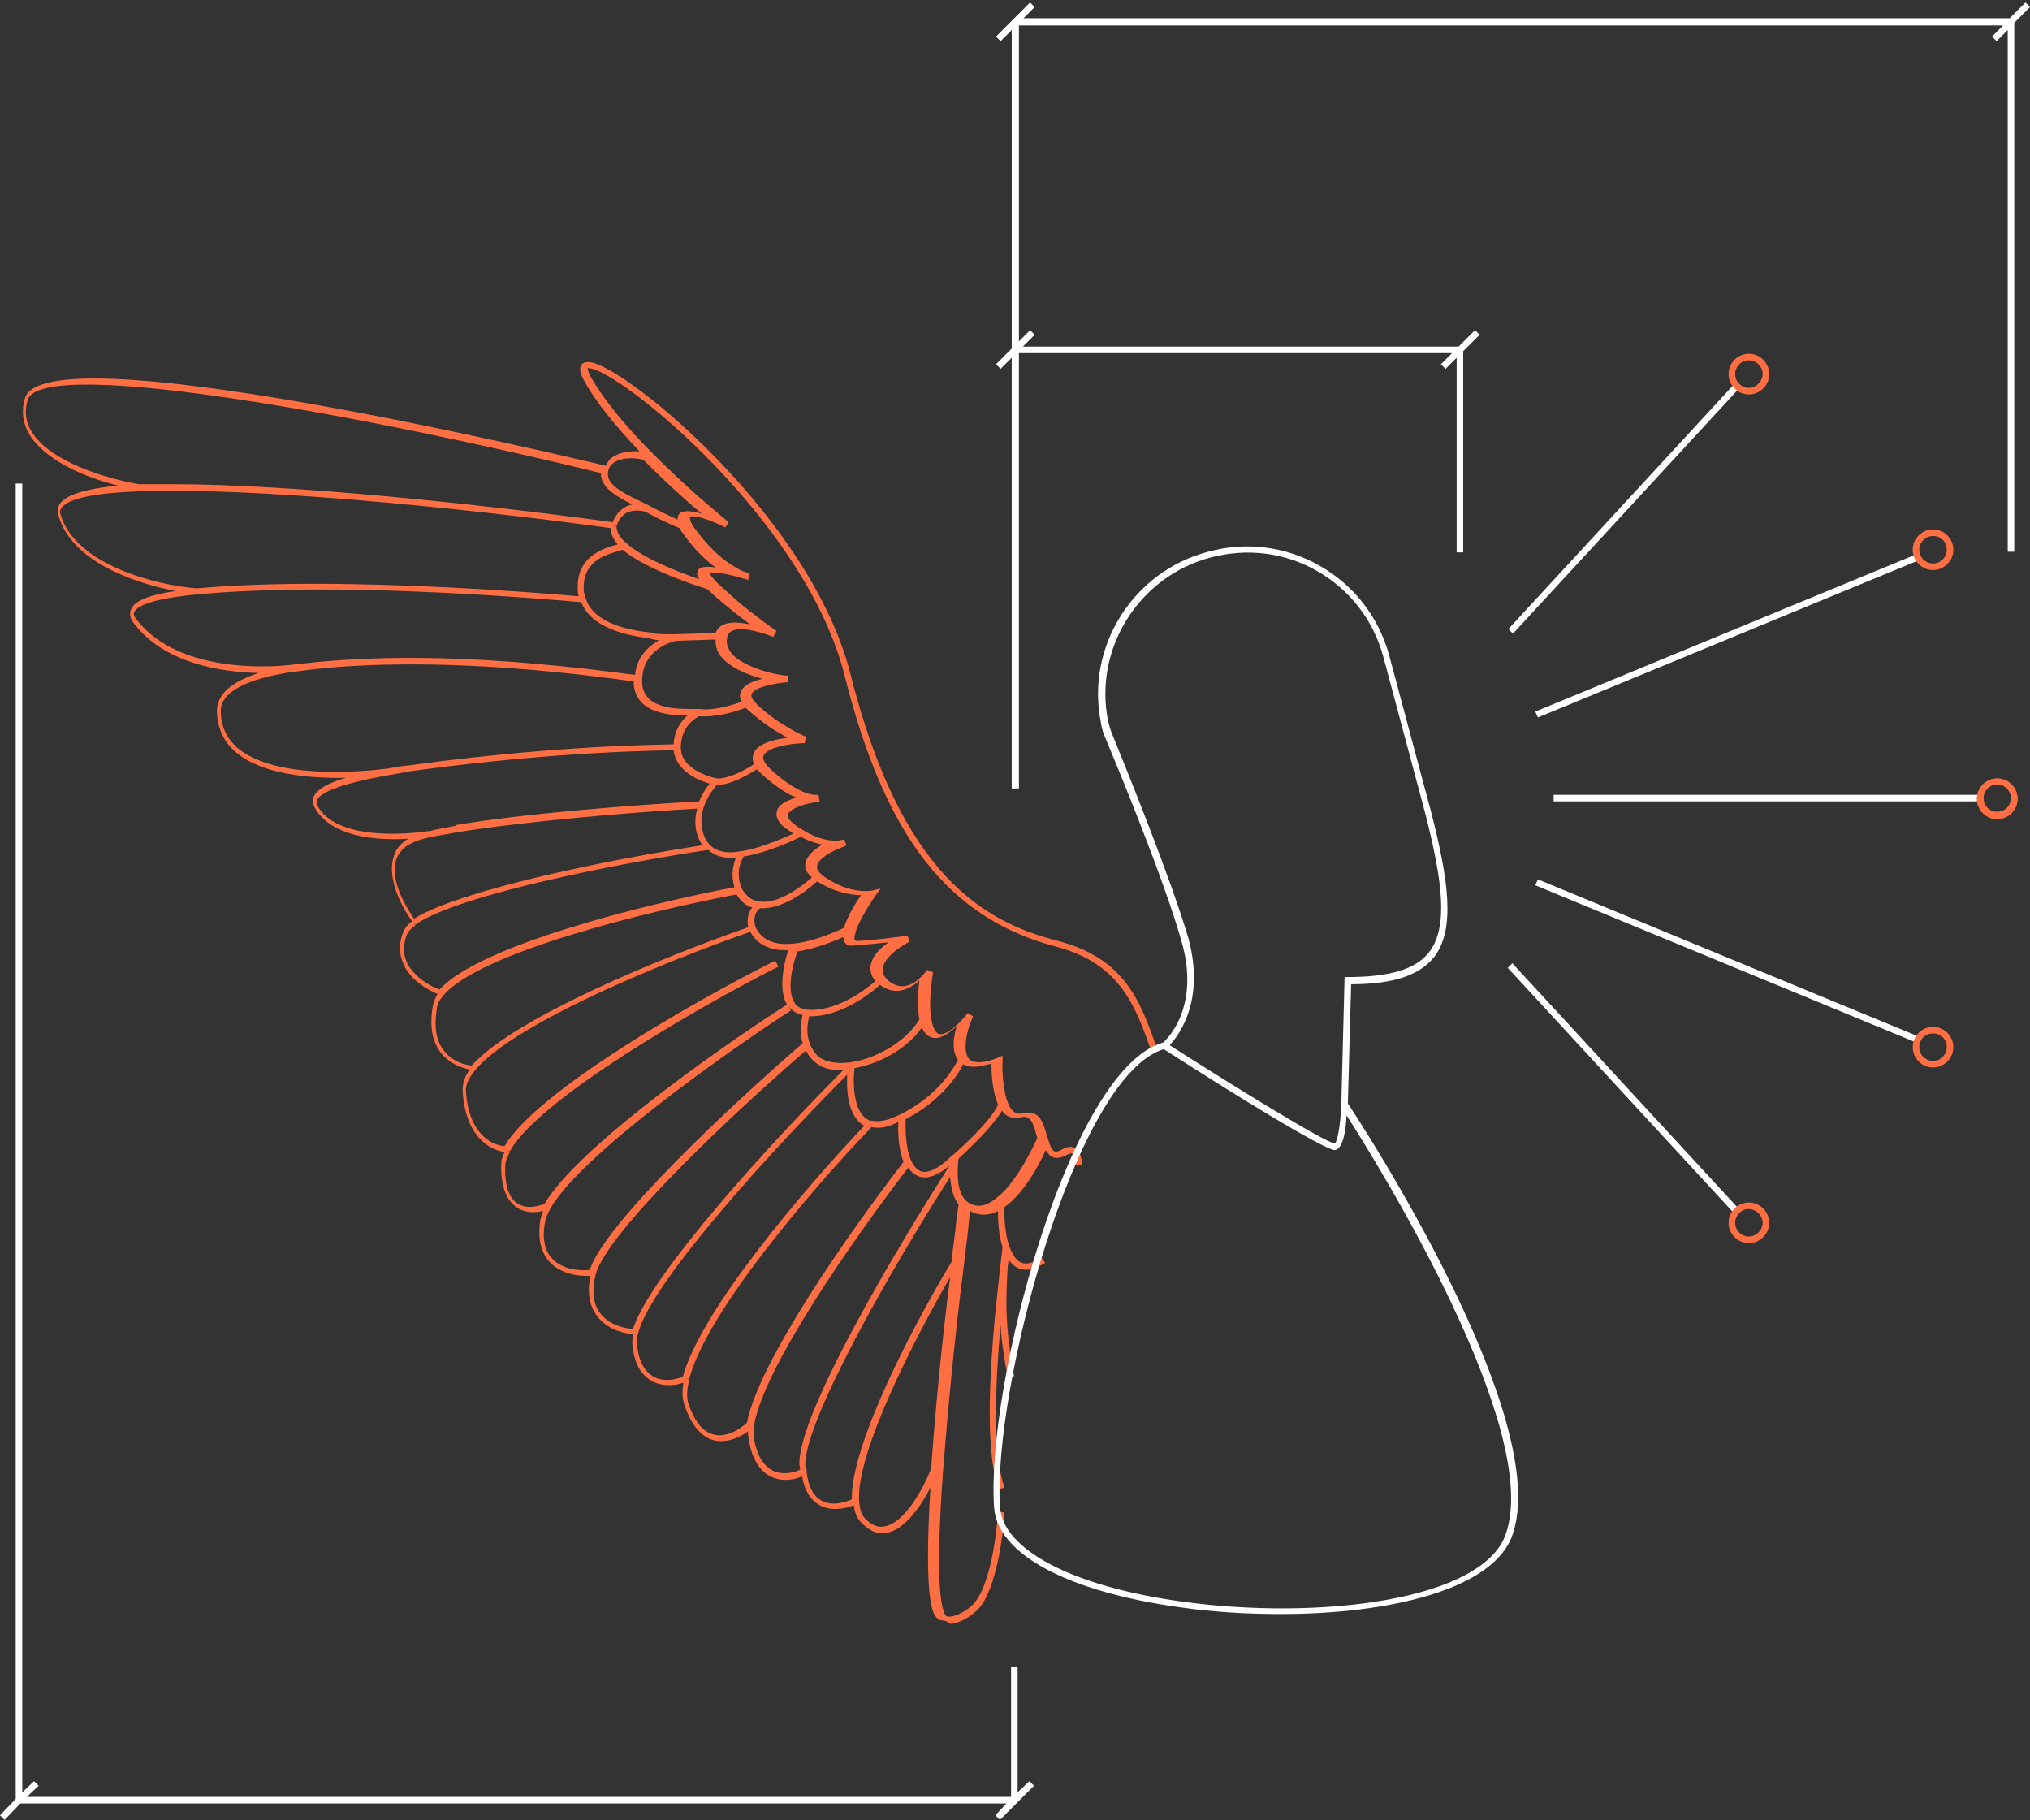 <svg width="232" height="208" viewBox="0 0 232 208" fill="none" xmlns="http://www.w3.org/2000/svg">
<rect x="0" y="0" width="232" height="208" fill="#333333" stroke="none"/>
<path d="M114.277 207.946L113.753 207.422L115.026 206.074H2.321L0.524 207.946L0 207.422L1.797 205.55V55.252H2.546V204.801L3.894 203.528L4.418 204.052L3.07 205.325H115.551V190.422H116.299V204.801L117.647 203.528L118.172 204.052L116.225 205.999L115.925 205.699L116.225 205.999L114.277 207.946Z" fill="white"/>
<path d="M116.375 90.074H115.626V3.43L114.353 4.703L113.829 4.179L117.723 0.285L118.247 0.809L116.974 2.082H229.679L231.476 0.285L232 0.809L230.203 2.606V63.04H229.454V3.43L228.181 4.703L227.657 4.179L228.93 2.906H116.45V90.074H116.375Z" fill="white"/>
<path d="M116.375 90.075H115.626V40.874L114.353 42.147L113.829 41.623L117.723 37.728L118.247 38.253L116.899 39.601H166.699L168.571 37.728L169.095 38.253L167.223 40.125V63.115H166.474V40.874L165.201 42.147L164.677 41.623L165.95 40.35H116.375V90.075Z" fill="white"/>
<path d="M107.913 185.18C107.539 185.18 107.239 185.105 107.089 184.881C106.715 184.506 105.517 183.458 106.34 169.978C105.067 172.449 103.27 174.771 101.398 175.145C100.275 175.37 99.301 174.921 98.328 173.872C97.953 173.423 97.653 172.824 97.579 172C96.455 172.449 94.883 172.674 93.684 172C92.636 171.401 91.962 170.352 91.663 168.705C90.614 169.154 89.266 169.304 88.068 168.705C86.72 168.031 85.821 166.458 85.522 164.137C85.522 163.987 85.447 163.762 85.522 163.538C84.398 164.362 82.976 164.886 81.628 164.586C80.13 164.212 78.932 162.789 78.183 160.392C77.958 159.718 77.958 158.97 78.108 157.996C76.985 158.371 75.637 158.445 74.439 157.771C73.165 157.023 72.417 155.6 72.267 153.503C72.267 153.203 72.267 152.829 72.342 152.454C70.919 152.305 69.271 151.78 68.223 150.358C67.324 149.159 67.1 147.662 67.474 145.79C65.901 145.864 64.029 145.49 62.831 144.217C61.783 143.094 61.408 141.371 61.783 139.274C61.858 138.975 61.932 138.675 62.082 138.376C61.109 138.6 59.91 138.6 59.012 137.926C57.814 137.103 57.215 135.455 57.289 132.984C57.289 132.535 57.439 132.085 57.664 131.636C55.867 131.411 53.096 129.689 52.871 124.522C52.871 123.773 53.096 123.024 53.695 122.2C52.646 122.05 51.373 121.451 50.475 120.403C49.351 119.055 49.052 117.108 49.501 114.786C49.576 114.412 49.726 114.037 50.025 113.588C48.603 112.989 46.88 111.866 46.131 110.218C45.607 109.02 45.532 107.747 46.131 106.399C46.281 106.025 46.581 105.65 47.105 105.276C45.682 103.329 44.334 100.333 44.933 98.087C45.158 97.113 45.757 96.364 46.656 95.84C42.836 96.065 37.819 95.615 35.947 92.245C35.722 91.796 35.722 91.347 35.872 90.972C36.246 90.223 37.444 89.475 39.541 88.876C35.348 88.95 29.956 88.501 26.96 85.955C25.537 84.757 24.863 83.184 24.788 81.312C24.788 79.365 26.361 77.942 29.581 76.894C25.238 76.819 18.723 75.77 15.278 71.202C14.754 70.528 14.829 69.929 14.978 69.629C15.278 68.956 16.102 68.132 20.071 67.533C14.978 66.559 8.089 64.013 6.666 58.846C6.516 58.397 6.591 57.872 6.891 57.498C7.639 56.524 9.811 55.85 13.481 55.476C9.512 54.502 5.243 52.555 3.446 49.785C2.622 48.437 2.397 47.014 2.847 45.516C5.018 37.877 63.505 51.881 69.271 53.229C69.421 52.78 69.721 52.331 70.245 52.106C70.994 51.657 72.117 51.507 73.091 51.582C70.245 48.586 68.073 45.89 66.8 43.569C66.276 42.67 66.201 42.071 66.426 41.697C66.65 41.397 67.025 41.322 67.549 41.397C71.967 42.221 92.711 59.295 97.204 77.043C102.971 99.959 112.406 105.351 120.943 107.522C128.657 109.544 130.379 114.562 132.251 119.879L131.577 120.103C129.78 115.011 128.058 110.143 120.794 108.196C108.437 104.976 101.173 95.69 96.53 77.193C92.337 60.568 73.39 44.393 68.148 42.296C67.399 41.996 67.174 42.071 67.174 42.071C67.174 42.071 67.1 42.296 67.549 43.12C68.972 45.591 71.293 48.511 74.588 51.806L74.289 52.106L74.588 51.806C76.161 53.379 77.958 55.101 79.83 56.749C81.029 57.797 82.302 58.846 83.275 59.669L82.901 60.269C80.504 59.07 79.082 58.846 78.857 59.07C78.857 59.07 78.782 59.295 79.007 59.744C79.156 59.969 79.306 60.343 79.606 60.643C81.927 63.788 84.099 64.912 84.923 65.286C85.147 65.361 85.447 65.436 85.672 65.511L85.522 66.26C85.297 66.185 84.998 66.11 84.698 66.035C82.451 65.361 81.328 65.361 81.103 65.511C81.103 65.511 81.178 65.81 82.002 66.634C82.751 67.308 83.5 67.982 84.249 68.656C86.271 70.378 88.742 72.101 88.742 72.101L88.368 72.775C87.469 72.4 84.848 71.502 83.65 72.101C83.35 72.251 83.2 72.475 83.126 72.775L82.751 72.7L83.126 72.775C83.126 72.924 83.051 73.074 83.051 73.224C83.051 73.823 83.35 74.422 83.874 74.947C85.672 76.594 89.566 77.268 90.015 77.193L90.09 77.942C88.293 78.092 86.271 78.541 85.896 79.29C85.896 79.365 85.746 79.664 86.196 80.114C86.271 80.189 86.421 80.338 86.495 80.488C87.319 81.237 88.218 81.986 89.191 82.585C90.464 83.409 91.588 84.008 92.112 84.158L91.962 84.906C90.015 84.981 87.768 85.431 87.319 86.254C87.244 86.329 87.094 86.629 87.469 87.228L87.169 87.453L87.469 87.228C87.619 87.453 87.843 87.677 88.143 87.977C90.539 90.148 92.411 90.897 93.31 90.823H93.535L93.684 91.571C93.61 91.571 93.46 91.571 93.385 91.646C92.262 91.796 90.839 92.171 90.24 92.77C90.015 92.994 90.015 93.144 90.015 93.219C90.015 93.369 90.165 93.743 90.989 94.342C91.363 94.642 91.812 94.866 92.187 95.091L92.037 95.391L92.187 95.091C94.359 96.289 95.781 96.065 96.156 95.99C96.231 95.99 96.38 95.915 96.455 95.915L96.755 96.589C96.68 96.664 96.53 96.664 96.455 96.739C94.958 97.263 93.46 98.161 93.385 98.985C93.31 99.36 93.61 99.734 94.209 100.183C96.68 101.906 98.852 101.906 99.675 101.756L100.649 101.531L100.05 102.355C99.151 103.628 98.028 105.5 97.728 106.699L97.354 106.624L97.728 106.699C97.579 107.298 97.653 107.447 97.728 107.447C97.728 107.447 97.878 107.522 97.953 107.522C99.75 107.447 102.521 107.073 103.719 106.923L103.944 107.597C102.671 108.271 100.424 109.844 100.949 111.267C101.023 111.491 101.248 111.791 101.473 112.016C102.446 112.839 103.42 112.914 104.543 112.24C105.067 111.866 105.592 111.342 105.966 110.817L106.64 111.117C106.266 113.363 106.191 115.46 106.49 116.733C106.64 117.407 106.865 117.857 107.164 118.081C107.539 118.306 108.512 118.306 110.609 115.76L111.208 116.134C110.384 117.932 110.01 120.178 110.759 121.002C110.983 121.301 111.433 121.376 111.882 121.376C112.481 121.376 113.155 121.227 114.054 120.852L114.578 120.628V121.227C114.503 122.425 114.653 124.222 115.027 125.57C115.102 125.795 115.177 125.944 115.252 126.169C115.776 127.367 116.45 127.292 116.899 127.218C117.499 127.068 117.948 127.143 118.397 127.367C119.146 127.817 119.371 128.865 119.67 129.839L119.82 130.288L119.446 130.363L119.82 130.288C119.97 130.812 120.194 131.411 120.494 131.561C120.719 131.636 121.018 131.561 121.393 131.336C122.067 130.962 122.591 130.962 122.965 131.261C123.49 131.636 123.564 132.385 123.714 133.059L122.965 133.134C122.89 132.834 122.816 132.085 122.591 131.861C122.441 131.711 122.067 131.861 121.842 132.01C121.243 132.31 120.719 132.385 120.344 132.235C119.97 132.085 119.745 131.786 119.521 131.411C118.772 133.059 117.049 136.354 114.803 137.926C114.728 139.574 114.952 141.221 115.327 142.345C115.701 143.393 116.151 144.067 116.75 144.292C117.349 144.516 118.098 144.292 118.996 143.693L119.446 144.292C118.322 145.041 117.349 145.265 116.525 144.966C116.076 144.816 115.626 144.442 115.252 143.917C115.252 144.142 115.252 144.367 115.177 144.591C114.952 148.411 114.803 151.481 115.926 157.247L115.177 157.397C114.728 155.001 114.428 153.054 114.353 151.331C113.754 158.221 113.38 166.009 114.803 169.978L114.129 170.203C112.032 164.212 113.679 150.133 114.578 142.495C114.204 141.371 114.054 139.948 114.054 138.376C112.93 138.975 111.732 138.9 110.909 138.376C110.834 138.75 110.759 139.199 110.684 140.098C110.609 141.072 110.384 142.495 110.16 144.591L109.785 144.516L110.16 144.591C109.111 152.604 108.287 161.516 107.763 168.256C106.79 181.885 107.688 184.207 108.138 184.656C108.213 184.731 108.362 184.731 108.587 184.731C109.411 184.656 110.759 183.907 111.358 183.158C113.155 181.061 113.904 175.445 114.054 172.749L114.803 172.824C114.653 175.595 113.829 181.436 111.957 183.682C111.283 184.506 109.785 185.48 108.662 185.555C107.988 185.18 107.988 185.18 107.913 185.18ZM98.178 171.476C98.253 172.374 98.402 172.974 98.777 173.423C99.526 174.247 100.349 174.621 101.173 174.396C103.42 173.947 105.517 170.128 106.415 167.806C106.865 161.516 107.614 153.503 108.587 145.939C104.393 153.203 97.878 165.934 98.178 171.476H97.803H98.178ZM92.187 168.256C92.411 169.903 92.936 170.952 93.909 171.476C94.958 172.075 96.38 171.775 97.354 171.326C97.204 165.11 104.393 151.406 108.737 144.217C108.961 142.12 109.186 140.772 109.261 139.799C109.411 138.6 109.486 138.076 109.561 137.627C108.887 136.803 108.662 135.53 108.587 134.482C101.772 145.116 91.812 162.564 92.037 167.507C92.187 167.731 92.187 167.956 92.187 168.256L91.812 168.331L92.187 168.256ZM86.196 162.789C86.121 163.313 86.121 163.762 86.121 164.062C86.421 166.159 87.169 167.432 88.293 168.031C89.341 168.555 90.539 168.331 91.438 167.956C91.438 167.806 91.438 167.582 91.363 167.432C91.064 161.516 103.42 141.147 108.512 133.209C107.239 134.257 106.116 134.706 105.217 134.482C104.618 134.332 104.169 133.957 103.794 133.433C97.579 141.521 87.319 156.199 86.196 162.789ZM78.408 157.547L78.782 157.622C78.482 158.745 78.483 159.644 78.632 160.243C79.306 162.34 80.28 163.613 81.553 163.912C82.901 164.287 84.399 163.463 85.372 162.564C86.645 155.675 97.129 140.697 103.27 132.759C102.671 131.261 102.596 129.314 102.671 128.191C102.521 128.266 102.371 128.341 102.222 128.416C101.248 128.865 100.349 128.94 99.601 128.79C92.711 135.979 80.729 149.983 78.782 157.547H78.408ZM72.941 152.305C72.791 152.754 72.791 153.203 72.791 153.503C72.941 155.375 73.54 156.573 74.588 157.247C75.712 157.921 77.06 157.697 78.033 157.322C80.13 149.684 91.887 135.904 98.777 128.64C97.129 127.742 96.68 125.196 96.83 122.799C88.892 130.737 74.513 146.314 72.941 152.305ZM67.774 145.565L68.073 145.64C67.624 147.512 67.774 149.01 68.597 150.058C69.496 151.256 71.069 151.78 72.342 151.855C74.364 145.565 88.442 130.213 96.38 122.275C95.032 122.35 93.909 122.05 93.16 121.376C92.711 121.002 92.337 120.553 92.112 120.028C84.099 126.918 69.346 140.772 68.073 145.64L67.774 145.565ZM62.906 138.076C62.606 138.675 62.382 139.125 62.307 139.574C61.932 141.446 62.232 142.944 63.131 143.842C64.179 144.966 66.051 145.265 67.399 145.116C69.122 139.799 83.35 126.469 91.737 119.205C91.363 118.081 91.513 116.883 91.737 115.985C91.064 115.835 90.464 115.46 90.09 114.936L90.389 115.46C82.451 120.628 66.426 132.01 62.906 138.076ZM57.963 131.486L58.263 131.636C57.963 132.235 57.739 132.759 57.739 133.209C57.664 135.38 58.113 136.803 59.087 137.477C60.06 138.151 61.333 137.926 62.232 137.552C65.901 131.336 81.328 120.328 89.94 114.786C89.041 113.289 89.416 110.593 90.09 108.571C88.068 108.646 86.57 107.972 85.746 106.474C76.086 109.844 59.012 116.808 54.369 122.2L54.069 121.975L54.369 122.2C53.62 123.099 53.246 123.848 53.246 124.522C53.47 129.464 56.166 130.887 57.664 130.962C61.333 124.746 78.782 114.711 88.592 109.769L88.967 110.443C79.83 115.086 61.558 125.57 58.263 131.561L57.963 131.486ZM110.384 137.178C110.759 137.552 111.283 137.777 111.882 137.777C112.406 137.777 113.005 137.552 113.604 137.103C115.776 135.605 117.648 132.01 118.547 130.063L118.472 129.764C118.247 128.94 118.023 128.041 117.499 127.742C117.274 127.592 116.974 127.592 116.6 127.667C116.001 127.817 115.177 127.817 114.503 126.918C113.904 127.966 112.406 129.764 109.561 132.385C109.486 132.609 109.486 132.834 109.486 133.134H109.111H109.486C109.411 134.032 109.336 136.129 110.384 137.178ZM104.169 132.684C104.468 133.358 104.918 133.733 105.367 133.883C106.116 134.032 107.089 133.583 108.287 132.535C108.512 132.31 108.737 132.085 108.961 131.935L109.186 132.235L108.961 131.935C112.93 128.416 113.979 126.618 114.054 126.169C113.979 126.019 113.904 125.795 113.829 125.57C113.38 124.147 113.305 122.5 113.305 121.526C112.556 121.751 111.957 121.901 111.358 121.901C110.834 121.901 110.459 121.826 110.085 121.601C109.261 123.249 107.239 125.944 103.495 127.892C103.495 128.79 103.42 131.112 104.169 132.684L103.794 132.834L104.169 132.684ZM99.526 128.416L99.601 128.041C100.2 128.191 101.023 128.116 101.997 127.742C102.371 127.592 102.671 127.442 102.971 127.292C106.79 125.42 108.812 122.5 109.486 121.077C108.737 120.103 108.961 118.531 109.336 117.258C107.988 118.531 106.939 118.905 106.116 118.381C105.816 118.156 105.517 117.857 105.367 117.407C103.495 120.028 100.275 121.601 97.653 122.05C97.429 124.147 97.579 127.517 99.601 128.116L99.526 128.416ZM97.279 121.376L97.354 121.751L97.279 121.376C99.825 121.002 103.345 119.28 105.067 116.509C104.843 115.086 104.918 113.363 105.067 112.016C104.843 112.24 104.618 112.465 104.318 112.615C103.045 113.438 101.772 113.438 100.574 112.54C99.001 113.963 95.707 116.209 92.486 116.134C92.262 116.958 92.112 118.156 92.561 119.28L92.262 119.354L92.561 119.28C92.786 119.879 93.16 120.403 93.61 120.777C94.359 121.376 95.707 121.601 97.279 121.376ZM50.624 113.813C50.25 114.262 50.025 114.637 49.95 115.086C49.576 117.258 49.801 118.905 50.774 120.103C51.673 121.227 52.946 121.676 53.92 121.751C58.787 116.284 75.861 109.32 85.522 105.95C85.297 104.901 85.597 104.152 85.971 103.703C85.222 103.478 84.623 102.954 84.174 102.205C74.214 104.078 54.593 108.87 50.624 113.813ZM92.262 115.76V115.385V115.76ZM92.262 115.385C95.332 115.61 98.552 113.438 100.05 112.09C99.825 111.866 99.675 111.566 99.601 111.342C99.076 109.844 100.349 108.496 101.548 107.672C100.2 107.822 98.627 107.972 97.429 108.047C96.98 108.121 96.68 107.897 96.605 107.747C96.455 107.597 96.38 107.373 96.38 107.073C94.359 107.972 92.561 108.496 91.138 108.72C90.539 110.368 89.865 113.214 90.839 114.637C91.064 115.011 91.588 115.311 92.262 115.385ZM47.255 105.425L47.479 105.725C46.955 106.099 46.656 106.474 46.506 106.773C46.056 107.897 46.056 109.02 46.506 109.994C47.255 111.491 48.902 112.615 50.25 113.064C54.668 108.121 73.24 103.404 83.949 101.382C83.5 100.034 83.799 98.835 84.099 98.012C83.2 98.087 81.927 98.012 80.954 97.113C70.47 98.686 52.272 102.28 47.479 105.65L47.255 105.425ZM86.346 105.95C87.094 107.447 88.517 108.047 90.689 107.822C92.262 107.672 94.209 107.073 96.455 106.025C96.755 104.976 97.579 103.478 98.402 102.28C97.279 102.28 95.407 101.981 93.385 100.708C91.662 102.28 89.041 103.928 86.87 103.778C86.495 104.003 85.971 104.751 86.346 105.95ZM49.277 95.615C48.453 95.84 47.779 95.99 47.33 96.214C46.206 96.664 45.532 97.413 45.233 98.386C44.634 100.483 46.206 103.404 47.33 104.976C52.572 101.681 69.87 98.161 80.28 96.589C79.98 96.139 79.755 95.69 79.606 95.091C79.381 94.118 79.456 93.219 79.681 92.395C71.593 92.844 59.761 93.893 52.272 95.091C51.373 95.241 50.325 95.466 49.277 95.615ZM84.773 101.531C85.297 102.43 85.971 102.954 86.87 103.029L86.795 103.404L86.87 103.029C88.892 103.254 91.363 101.531 92.786 100.258C92.187 99.734 91.962 99.21 92.037 98.686C92.187 97.787 93.085 97.038 93.984 96.514C93.31 96.364 92.486 96.139 91.513 95.615C89.716 96.514 87.02 97.562 84.998 97.862C84.548 98.536 84.099 99.959 84.773 101.531ZM84.773 97.637L84.698 97.263C86.421 97.038 88.892 96.065 90.689 95.241C90.464 95.091 90.24 94.941 90.015 94.791C89.191 94.267 88.817 93.668 88.742 93.144C88.742 92.919 88.742 92.47 89.116 92.096C89.566 91.646 90.315 91.347 90.989 91.122C90.015 90.748 88.667 89.924 87.02 88.426C86.795 88.201 86.645 88.052 86.495 87.902C85.672 88.426 83.575 89.699 81.927 89.699C81.478 90.223 79.681 92.32 80.28 94.866C80.43 95.615 80.729 96.139 81.178 96.589L80.954 96.888L81.178 96.589C82.227 97.637 83.949 97.413 84.623 97.263L84.773 97.637ZM44.409 88.576C37.969 89.699 36.471 90.823 36.246 91.422C36.171 91.646 36.171 91.796 36.246 92.021C38.493 96.139 46.656 95.316 49.202 94.941C50.025 94.717 50.999 94.567 52.197 94.342L52.272 94.717L52.122 94.267C59.686 92.994 71.743 92.021 79.905 91.571C80.28 90.673 80.729 89.999 81.103 89.549C79.83 89.175 77.284 88.127 76.985 85.73C67.249 85.88 56.615 86.779 46.88 88.127C46.131 88.276 45.233 88.426 44.409 88.576ZM81.927 88.95C83.051 89.025 84.848 88.201 86.196 87.303C85.896 86.704 86.046 86.254 86.196 85.955C86.72 84.906 88.667 84.457 90.015 84.307C89.491 84.008 88.892 83.633 88.218 83.259C87.244 82.585 86.271 81.836 85.447 81.087C85.372 81.012 85.297 80.937 85.222 80.863C83.725 81.462 81.553 81.986 79.905 81.836C79.456 82.061 77.808 83.034 77.808 85.431H77.434H77.808C77.808 88.127 81.852 88.95 81.927 88.95ZM33.625 76.744C28.009 77.567 25.163 79.14 25.238 81.312C25.238 82.959 25.912 84.382 27.11 85.431C31.379 89.1 41.264 88.201 44.259 87.827C45.083 87.677 45.907 87.528 46.805 87.453C56.541 86.105 67.249 85.206 76.985 85.056C77.06 83.409 77.883 82.36 78.557 81.761C77.06 81.761 74.738 81.611 73.39 80.338C72.791 79.739 72.417 78.915 72.417 77.867C61.783 76.369 46.656 75.021 34.299 76.669C34.149 76.669 33.925 76.744 33.625 76.744ZM79.83 81.387L79.905 81.012C81.403 81.237 83.5 80.638 84.773 80.189C84.473 79.664 84.548 79.29 84.698 78.99C84.998 78.242 86.121 77.792 87.169 77.567C85.746 77.193 83.949 76.519 82.826 75.471C82.077 74.797 81.778 74.048 81.778 73.224C81.778 73.149 81.778 73.149 81.778 73.074L77.284 73.224C76.91 73.299 73.54 74.123 73.39 77.567H73.016H73.39C73.39 77.642 73.39 77.792 73.39 77.867C73.39 78.691 73.615 79.29 74.139 79.814C75.412 81.087 78.108 81.012 79.381 81.012C79.681 81.012 79.905 81.012 80.055 81.012L79.83 81.387ZM46.88 75.171C56.016 75.171 65.302 76.145 72.566 77.118C72.791 75.021 74.139 73.823 75.337 73.149C75.038 73.149 74.663 73.074 74.439 72.999C74.364 72.999 74.289 72.999 74.139 72.924C69.871 72.4 67.249 70.978 66.426 68.806C53.47 67.682 35.497 66.709 22.692 67.907V67.533V67.907C16.851 68.431 15.577 69.405 15.353 69.929C15.278 70.004 15.203 70.303 15.577 70.753C20.595 77.343 32.277 76.145 33.625 75.92C33.85 75.92 34.075 75.845 34.374 75.845C38.268 75.396 42.612 75.171 46.88 75.171ZM66.95 68.431C67.624 70.453 70.02 71.801 74.139 72.251C74.289 72.251 74.439 72.251 74.439 72.325C75.112 72.475 76.011 72.475 77.06 72.475L81.778 72.325C81.927 71.951 82.227 71.577 82.601 71.427C83.425 70.978 84.623 71.127 85.746 71.352C84.923 70.753 83.949 70.004 83.051 69.255C82.302 68.656 81.553 67.982 80.804 67.308C77.659 66.335 73.315 64.612 71.144 62.815C70.994 62.89 70.844 62.89 70.694 62.965C69.122 63.414 66.426 64.163 66.725 67.682C66.875 67.907 66.875 68.207 66.95 68.431ZM36.022 66.709C46.206 66.709 57.364 67.383 66.126 68.132C66.126 67.982 66.051 67.832 66.051 67.682C65.677 63.564 68.972 62.665 70.544 62.216H70.619C70.02 61.542 69.796 60.943 69.796 60.343C52.871 58.022 28.758 55.626 15.802 56.15C9.512 56.374 7.565 57.273 7.04 58.022C6.891 58.247 6.816 58.471 6.891 58.696C8.538 64.537 17.824 66.859 22.467 67.233C26.661 66.859 31.229 66.709 36.022 66.709ZM71.593 62.066C73.39 63.713 77.284 65.286 79.905 66.185C79.681 65.81 79.606 65.511 79.756 65.211C79.83 64.987 80.13 64.612 81.778 64.837C80.729 64.088 79.531 62.965 78.258 61.242C78.033 60.943 77.808 60.643 77.659 60.343C76.386 59.819 74.963 59.145 73.765 58.471C73.24 58.322 72.417 58.247 71.668 58.546C71.144 58.846 70.694 59.37 70.47 60.119L70.095 60.044L70.47 60.194C70.47 60.718 70.769 61.392 71.593 62.066ZM19.696 55.326C33.251 55.326 54.668 57.573 70.02 59.669C70.32 58.846 70.844 58.322 71.443 57.947C71.668 57.797 71.967 57.722 72.267 57.648C70.245 56.599 68.672 55.7 68.672 54.053C43.061 47.763 4.644 40.498 3.146 45.741C2.772 47.014 2.922 48.287 3.67 49.41C5.842 52.855 12.357 54.727 15.877 55.326C17.075 55.326 18.348 55.326 19.696 55.326ZM74.214 57.797C75.187 58.322 76.311 58.846 77.434 59.37C77.434 59.07 77.509 58.846 77.659 58.696C78.108 58.247 79.156 58.397 80.205 58.696C79.681 58.247 79.231 57.872 78.707 57.423C76.91 55.85 75.112 54.128 73.54 52.555C72.566 52.256 71.069 52.256 70.17 52.855C69.796 53.08 69.571 53.454 69.496 53.903C69.271 55.251 70.694 56.075 73.165 57.273C73.465 57.423 73.84 57.573 74.214 57.797L74.064 58.022L74.214 57.797Z" fill="#FF6F43"/>
<path d="M146.329 184.432C142.584 184.432 138.69 184.207 135.021 183.683C121.915 181.886 113.902 177.542 113.603 172.151C112.704 158.147 122.215 122.126 132.924 119.131C133.448 118.681 137.192 115.012 135.021 107.523C133.074 100.634 127.981 88.277 126.483 84.683C126.109 83.859 125.884 83.185 125.81 82.511C124.087 73.899 129.479 65.287 138.091 63.04C142.434 61.842 147.003 62.441 150.897 64.688C154.791 66.934 157.562 70.529 158.76 74.873L163.553 92.77C165.574 100.634 166.323 106.175 163.927 109.32C162.279 111.417 159.284 112.466 154.416 112.466L154.042 126.095C155.689 128.566 177.556 162.116 172.838 175.446C170.667 181.586 158.91 184.432 146.329 184.432ZM132.999 119.88C122.889 122.95 113.453 158.746 114.277 172.151C114.576 177.093 122.589 181.287 135.095 183.009C150.822 185.181 169.469 182.859 172.09 175.296C176.283 163.389 157.636 133.284 153.892 127.443C153.817 129.091 153.518 131.187 152.619 131.412C151.645 131.637 139.963 124.373 132.999 119.88ZM133.673 119.43C140.562 123.849 151.496 130.588 152.544 130.663C152.844 130.513 153.218 128.417 153.293 126.17H153.667H153.293L153.667 111.642H154.042C158.835 111.642 161.83 110.743 163.328 108.796C165.574 105.876 164.826 100.559 162.879 92.92L158.086 75.022C156.962 70.903 154.341 67.459 150.597 65.287C146.853 63.115 142.509 62.591 138.316 63.714C130.153 65.886 124.986 74.124 126.633 82.361C126.783 82.96 126.933 83.559 127.307 84.383C128.805 88.053 133.822 100.409 135.844 107.298C137.717 114.413 134.721 118.307 133.673 119.43Z" fill="white"/>
<path d="M198.076 138.526L172.314 110.593L172.839 110.069L198.6 138.002L198.076 138.526ZM218.819 119.055L175.46 101.157L175.759 100.483L219.119 118.381L218.819 119.055ZM226.533 91.572H177.557V90.823H226.533V91.572ZM175.759 81.986L175.46 81.312L218.819 63.414L219.119 64.088L175.759 81.986ZM172.914 72.401L172.389 71.877L198.15 43.944L198.675 44.468L172.914 72.401Z" fill="white"/>
<path d="M220.917 65.137C219.644 65.137 218.595 64.089 218.595 62.816C218.595 61.543 219.644 60.494 220.917 60.494C222.19 60.494 223.238 61.543 223.238 62.816C223.238 64.089 222.19 65.137 220.917 65.137ZM220.917 61.243C220.018 61.243 219.344 61.992 219.344 62.816C219.344 63.714 220.093 64.388 220.917 64.388C221.815 64.388 222.489 63.639 222.489 62.816C222.489 61.917 221.815 61.243 220.917 61.243Z" fill="#FF6F43"/>
<path d="M220.917 121.976C219.644 121.976 218.595 120.927 218.595 119.654C218.595 118.381 219.644 117.333 220.917 117.333C222.19 117.333 223.238 118.381 223.238 119.654C223.238 120.927 222.19 121.976 220.917 121.976ZM220.917 118.081C220.018 118.081 219.344 118.755 219.344 119.654C219.344 120.553 220.093 121.227 220.917 121.227C221.815 121.227 222.489 120.478 222.489 119.654C222.489 118.755 221.815 118.081 220.917 118.081Z" fill="#FF6F43"/>
<path d="M199.872 45.067C198.599 45.067 197.551 44.019 197.551 42.746C197.551 41.473 198.599 40.424 199.872 40.424C201.145 40.424 202.194 41.473 202.194 42.746C202.194 44.019 201.145 45.067 199.872 45.067ZM199.872 41.173C198.974 41.173 198.3 41.922 198.3 42.746C198.3 43.645 199.049 44.318 199.872 44.318C200.696 44.318 201.445 43.57 201.445 42.746C201.445 41.847 200.696 41.173 199.872 41.173Z" fill="#FF6F43"/>
<path d="M199.872 142.046C198.599 142.046 197.551 140.997 197.551 139.724C197.551 138.451 198.599 137.403 199.872 137.403C201.145 137.403 202.194 138.451 202.194 139.724C202.194 140.997 201.145 142.046 199.872 142.046ZM199.872 138.152C198.974 138.152 198.3 138.901 198.3 139.724C198.3 140.623 199.049 141.297 199.872 141.297C200.696 141.297 201.445 140.548 201.445 139.724C201.445 138.901 200.696 138.152 199.872 138.152Z" fill="#FF6F43"/>
<path d="M228.255 93.594C226.982 93.594 225.933 92.546 225.933 91.273C225.933 90 226.982 88.951 228.255 88.951C229.528 88.951 230.576 90 230.576 91.273C230.576 92.546 229.528 93.594 228.255 93.594ZM228.255 89.625C227.356 89.625 226.682 90.374 226.682 91.198C226.682 92.096 227.356 92.77 228.255 92.77C229.153 92.77 229.827 92.096 229.827 91.198C229.827 90.374 229.153 89.625 228.255 89.625Z" fill="#FF6F43"/>
<path d="M228.255 93.594C226.982 93.594 225.933 92.546 225.933 91.273C225.933 90 226.982 88.951 228.255 88.951C229.528 88.951 230.576 90 230.576 91.273C230.576 92.546 229.528 93.594 228.255 93.594ZM228.255 89.625C227.356 89.625 226.682 90.374 226.682 91.198C226.682 92.022 227.356 92.77 228.255 92.77C229.153 92.77 229.827 92.022 229.827 91.198C229.827 90.374 229.153 89.625 228.255 89.625Z" fill="#FF6F43"/>
</svg>
